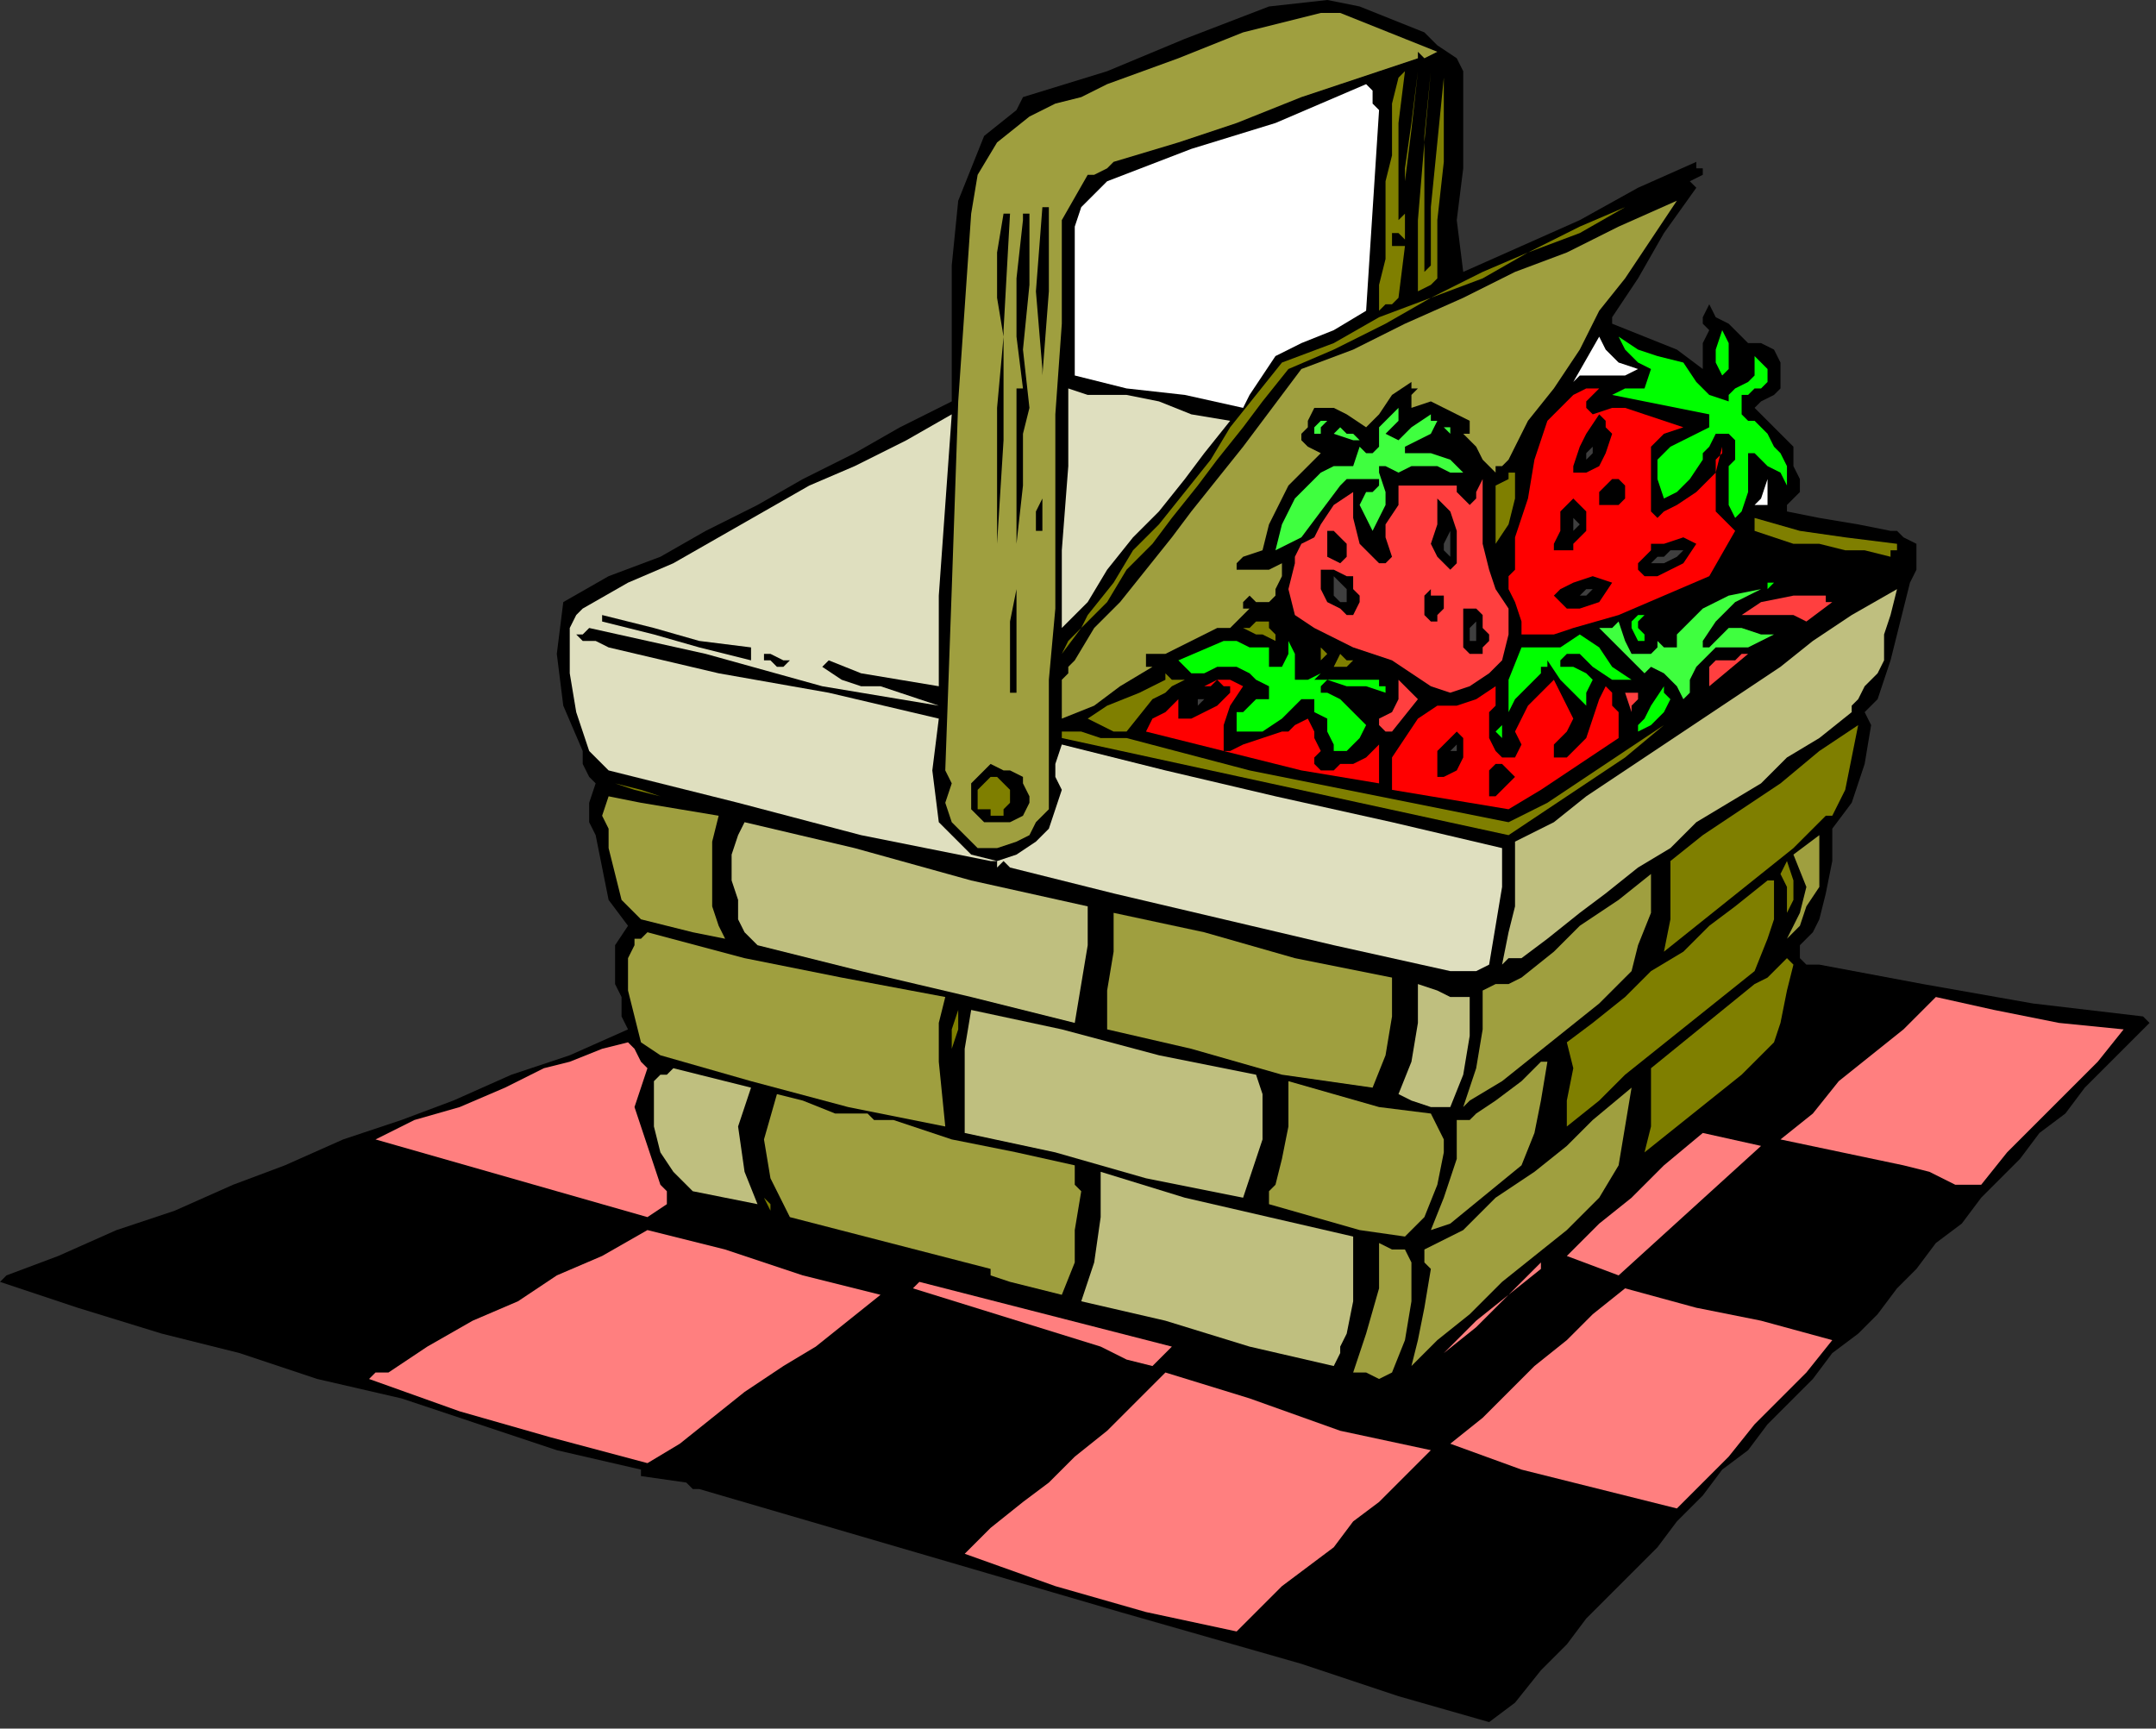 <?xml version="1.0" encoding="UTF-8" standalone="no"?>
<svg
   xmlns:dc="http://purl.org/dc/elements/1.1/"
   xmlns:cc="http://creativecommons.org/ns#"
   xmlns:rdf="http://www.w3.org/1999/02/22-rdf-syntax-ns#"
   xmlns:svg="http://www.w3.org/2000/svg"
   xmlns="http://www.w3.org/2000/svg"
   xmlns:sodipodi="http://sodipodi.sourceforge.net/DTD/sodipodi-0.dtd"
   xmlns:inkscape="http://www.inkscape.org/namespaces/inkscape"
   version="1.0"
   width="56.388mm"
   height="45.212mm"
   id="svg215"
   sodipodi:docname="OBSSG521.WMF">
  <rect width="100%" height="100%" fill="#333333" stroke="none"/>
  <sodipodi:namedview
     pagecolor="#ffffff"
     bordercolor="#666666"
     borderopacity="1"
     objecttolerance="10"
     gridtolerance="10"
     guidetolerance="10"
     inkscape:pageopacity="0"
     inkscape:pageshadow="2"
     inkscape:window-width="640"
     inkscape:window-height="480"
     id="namedview217" />
  <defs
     id="defs3">
    <pattern
       id="WMFhbasepattern"
       patternUnits="userSpaceOnUse"
       width="6"
       height="6"
       x="0"
       y="0" />
  </defs>
  <path
     style="fill:#000000;fill-rule:evenodd;fill-opacity:1;stroke:none;"
     d="  M 140.8,3.2   L 142.08,4.48   L 144,5.76   L 144.64,7.04   L 144.64,7.04   L 144.64,8.96   L 144.64,10.24   L 144.64,11.52   L 144.64,11.52   L 144.64,16.64   L 144,21.76   L 144.64,26.88   L 144.64,26.88   L 150.4,24.32   L 156.16,21.76   L 161.92,18.56   L 167.68,16   L 167.68,16   L 167.68,16.64   L 168.32,16.64   L 168.32,17.28   L 168.32,17.28   L 167.04,17.92   L 167.04,17.92   L 167.68,18.56   L 167.68,18.56   L 167.68,18.56   L 164.48,23.04   L 161.92,27.52   L 159.36,31.36   L 159.36,31.36   L 159.36,32   L 162.56,33.28   L 165.76,34.56   L 168.32,36.48   L 168.32,36.48   L 168.32,35.84   L 168.32,33.92   L 168.96,32.64   L 168.96,32.64   L 168.32,32   L 168.32,31.36   L 168.96,30.08   L 168.96,30.08   L 169.6,31.36   L 170.88,32   L 172.16,33.28   L 172.16,33.28   L 172.8,33.92   L 174.08,33.92   L 175.36,34.56   L 175.36,34.56   L 176,35.84   L 176,37.12   L 176,38.4   L 176,38.4   L 175.36,39.04   L 174.08,39.68   L 173.44,40.32   L 173.44,40.32   L 174.72,41.6   L 176,42.88   L 177.28,44.16   L 177.28,44.16   L 177.28,46.08   L 177.92,47.36   L 177.92,48.64   L 177.92,48.64   L 177.28,49.28   L 176.64,49.92   L 176.64,50.56   L 176.64,50.56   L 179.84,51.2   L 183.68,51.84   L 186.88,52.48   L 186.88,52.48   L 187.52,52.48   L 188.16,53.12   L 189.44,53.76   L 189.44,53.76   L 189.44,55.04   L 189.44,56.32   L 188.8,57.6   L 188.8,57.6   L 188.16,60.16   L 187.52,62.72   L 186.88,65.28   L 186.88,65.28   L 186.24,67.2   L 185.6,69.12   L 184.32,70.4   L 184.32,70.4   L 184.96,71.68   L 184.32,75.52   L 183.04,79.36   L 181.12,81.92   L 181.12,81.92   L 181.12,85.12   L 180.48,88.32   L 179.84,90.88   L 179.84,90.88   L 179.2,92.16   L 178.56,92.8   L 177.92,93.44   L 177.92,93.44   L 177.92,94.72   L 178.56,95.36   L 179.84,95.36   L 179.84,95.36   L 190.08,97.28   L 200.96,99.2   L 211.84,100.48   L 211.84,100.48   L 212.48,101.12   L 209.92,103.68   L 208,105.6   L 206.08,107.52   L 204.16,110.08   L 201.6,112   L 199.68,114.56   L 197.76,116.48   L 195.84,118.4   L 193.92,120.96   L 191.36,122.88   L 189.44,125.44   L 187.52,127.36   L 185.6,129.92   L 183.68,131.84   L 183.68,131.84   L 181.12,133.76   L 179.2,136.32   L 177.28,138.24   L 177.28,138.24   L 174.72,140.8   L 172.8,143.36   L 170.24,145.28   L 168.32,147.84   L 165.76,150.4   L 163.84,152.96   L 161.28,155.52   L 159.36,157.44   L 156.8,160   L 154.88,162.56   L 154.88,162.56   L 154.88,162.56   L 152.32,165.12   L 149.76,168.32   L 147.2,170.24   L 147.2,170.24   L 138.24,167.68   L 128.64,164.48   L 119.68,161.92   L 110.72,159.36   L 110.72,159.36   L 69.12,147.2   L 68.48,147.2   L 67.84,146.56   L 67.84,146.56   L 67.84,146.56   L 63.36,145.92   L 63.36,145.28   L 55.04,143.36   L 47.36,140.8   L 39.68,138.24   L 31.36,136.32   L 23.68,133.76   L 16,131.84   L 7.68,129.28   L 0,126.72   L 0,126.72   L 0.64,126.08   L 5.76,124.16   L 11.52,121.6   L 17.28,119.68   L 23.04,117.12   L 28.16,115.2   L 33.92,112.64   L 39.68,110.72   L 44.8,108.8   L 50.56,106.24   L 56.32,104.32   L 62.08,101.76   L 62.08,101.76   L 61.44,100.48   L 61.44,98.56   L 60.8,97.28   L 60.8,97.28   L 60.8,95.36   L 60.8,93.44   L 62.08,91.52   L 62.08,91.52   L 60.16,88.96   L 59.52,85.76   L 58.88,82.56   L 58.88,82.56   L 58.24,81.28   L 58.24,79.36   L 58.88,77.44   L 58.88,77.44   L 58.24,76.8   L 57.6,75.52   L 57.6,74.24   L 57.6,74.24   L 55.68,69.76   L 55.04,64.64   L 55.68,59.52   L 55.68,59.52   L 60.16,56.96   L 65.28,55.04   L 69.76,52.48   L 74.88,49.92   L 79.36,47.36   L 84.48,44.8   L 88.96,42.24   L 94.08,39.68   L 94.08,39.68   L 94.08,33.28   L 94.08,26.24   L 94.72,19.84   L 94.72,19.84   L 96,16.64   L 97.28,13.44   L 100.48,10.88   L 100.48,10.88   L 101.12,9.6   L 109.44,7.04   L 117.12,3.84   L 125.44,0.64   L 125.44,0.64   L 131.2,0   L 134.4,0.64   L 137.6,1.92   L 140.8,3.2  z "
     id="path5" />
  <path
     style="fill:#9f9f3f;fill-rule:evenodd;fill-opacity:1;stroke:none;"
     d="  M 142.08,5.12   L 140.8,5.76   L 140.16,5.12   L 140.16,5.76   L 140.16,5.76   L 136.32,7.04   L 132.48,8.32   L 128.64,9.6   L 128.64,9.6   L 122.24,12.16   L 116.48,14.08   L 110.08,16   L 110.08,16   L 109.44,16.64   L 108.16,17.28   L 107.52,17.28   L 107.52,17.28   L 104.96,21.76   L 104.96,26.88   L 104.96,32   L 104.96,32   L 104.32,40.96   L 104.32,50.56   L 104.32,60.16   L 104.32,60.16   L 103.68,67.2   L 103.68,73.6   L 103.68,80   L 103.68,80   L 102.4,81.28   L 101.76,82.56   L 100.48,83.2   L 100.48,83.2   L 98.56,83.84   L 96.64,83.84   L 95.36,82.56   L 95.36,82.56   L 94.08,81.28   L 93.44,79.36   L 94.08,77.44   L 94.08,77.44   L 93.44,76.16   L 94.08,58.24   L 94.72,39.68   L 96,21.12   L 96,21.12   L 96.64,17.28   L 98.56,14.08   L 101.76,11.52   L 101.76,11.52   L 104.32,10.24   L 106.88,9.6   L 109.44,8.32   L 109.44,8.32   L 116.48,5.76   L 122.88,3.2   L 130.56,1.28   L 130.56,1.28   L 131.2,1.28   L 131.84,1.28   L 132.48,1.28   L 132.48,1.28   L 135.68,2.56   L 138.88,3.84   L 142.08,5.12  z "
     id="path7" />
  <path
     style="fill:#7f7f00;fill-rule:evenodd;fill-opacity:1;stroke:none;"
     d="  M 140.8,26.88   L 140.8,26.88   L 141.44,26.24   L 141.44,20.48   L 142.08,14.08   L 142.72,7.68   L 142.72,7.68   L 142.72,9.6   L 142.72,16   L 142.08,21.76   L 142.08,27.52   L 142.08,27.52   L 141.44,28.16   L 140.16,28.8   L 140.16,28.8   L 140.16,28.8   L 140.16,21.76   L 140.8,14.08   L 141.44,7.04   L 141.44,7.04   L 140.8,13.44   L 140.8,20.48   L 140.8,26.88  z "
     id="path9" />
  <path
     style="fill:#7f7f00;fill-rule:evenodd;fill-opacity:1;stroke:none;"
     d="  M 138.88,23.68   L 138.88,23.68   L 138.24,23.04   L 138.24,23.04   L 138.24,23.04   L 137.6,23.04   L 137.6,23.68   L 137.6,23.68   L 137.6,23.68   L 137.6,24.32   L 137.6,24.32   L 138.24,24.32   L 138.24,24.32   L 138.88,24.32   L 138.24,29.44   L 137.6,30.08   L 136.96,30.08   L 136.32,30.72   L 136.32,30.72   L 136.32,28.16   L 136.96,25.6   L 136.96,22.4   L 136.96,22.4   L 136.96,20.48   L 136.96,17.92   L 137.6,15.36   L 137.6,15.36   L 137.6,12.8   L 137.6,10.24   L 138.24,7.68   L 138.24,7.68   L 138.24,7.68   L 138.24,7.68   L 138.88,7.04   L 138.88,7.04   L 138.24,12.16   L 138.24,16.64   L 138.24,21.12   L 138.24,21.12   L 138.24,21.76   L 138.24,21.76   L 138.88,21.12   L 138.88,21.12   L 138.88,16.64   L 139.52,12.16   L 140.16,7.04   L 140.16,7.04   L 139.52,12.8   L 138.88,17.92   L 138.88,23.68  z "
     id="path11" />
  <path
     style="fill:#ffffff;fill-rule:evenodd;fill-opacity:1;stroke:none;"
     d="  M 136.32,10.88   L 135.04,30.72   L 135.04,30.72   L 131.84,32.64   L 128.64,33.92   L 126.08,35.2   L 126.08,35.2   L 124.8,37.12   L 123.52,39.04   L 122.88,40.32   L 122.88,40.32   L 117.12,39.04   L 111.36,38.4   L 106.24,37.12   L 106.24,37.12   L 106.24,32   L 106.24,27.52   L 106.24,22.4   L 106.24,22.4   L 106.88,20.48   L 108.16,19.2   L 109.44,17.92   L 109.44,17.92   L 117.76,14.72   L 126.08,12.16   L 135.04,8.32   L 135.04,8.32   L 135.68,8.96   L 135.68,10.24   L 136.32,10.88  z "
     id="path13" />
  <path
     style="fill:#7f7f00;fill-rule:evenodd;fill-opacity:1;stroke:none;"
     d="  M 165.76,17.92   L 160.64,20.48   L 156.16,23.04   L 151.04,24.96   L 146.56,27.52   L 141.44,29.44   L 136.96,32   L 131.84,34.56   L 127.36,36.48   L 127.36,36.48   L 124.8,39.68   L 122.88,42.24   L 120.32,45.44   L 118.4,48   L 115.84,51.2   L 113.92,53.76   L 111.36,56.32   L 109.44,59.52   L 106.88,62.08   L 104.96,64.64   L 104.96,64.64   L 104.96,64.64   L 105.6,63.36   L 106.88,62.08   L 107.52,60.8   L 107.52,60.8   L 110.08,57.6   L 112,54.4   L 114.56,51.84   L 117.12,48.64   L 119.68,45.44   L 121.6,42.24   L 124.16,39.04   L 126.72,35.84   L 126.72,35.84   L 131.84,33.92   L 136.32,31.36   L 141.44,29.44   L 146.56,26.88   L 151.04,24.96   L 156.16,22.4   L 160.64,20.48   L 165.76,17.92  z "
     id="path15" />
  <path
     style="fill:#9f9f3f;fill-rule:evenodd;fill-opacity:1;stroke:none;"
     d="  M 149.12,45.44   L 148.48,46.08   L 147.84,46.08   L 147.84,46.72   L 147.84,46.72   L 146.56,45.44   L 145.92,44.16   L 144.64,42.88   L 144.64,42.88   L 145.28,42.88   L 145.28,42.24   L 145.28,41.6   L 145.28,41.6   L 144,40.96   L 142.72,40.32   L 141.44,39.68   L 141.44,39.68   L 139.52,40.32   L 139.52,39.68   L 139.52,39.04   L 140.16,38.4   L 140.16,38.4   L 139.52,38.4   L 139.52,37.76   L 139.52,37.76   L 139.52,37.76   L 137.6,39.04   L 136.32,40.96   L 135.04,42.24   L 135.04,42.24   L 133.12,40.96   L 131.84,40.32   L 129.92,40.32   L 129.92,40.32   L 129.28,41.6   L 129.28,42.24   L 128.64,42.88   L 128.64,42.88   L 128.64,43.52   L 129.28,44.16   L 130.56,44.8   L 130.56,44.8   L 130.56,44.8   L 129.28,46.08   L 127.36,48   L 126.72,49.28   L 126.72,49.28   L 125.44,51.84   L 124.8,54.4   L 122.88,55.04   L 122.88,55.04   L 122.24,55.68   L 122.24,56.32   L 122.88,56.32   L 122.88,56.32   L 124.16,56.32   L 125.44,56.32   L 126.72,55.68   L 126.72,55.68   L 126.72,56.96   L 126.08,58.24   L 126.08,58.88   L 126.08,58.88   L 125.44,59.52   L 124.8,59.52   L 124.8,59.52   L 124.8,59.52   L 124.16,59.52   L 123.52,58.88   L 123.52,58.88   L 123.52,58.88   L 122.88,59.52   L 122.88,60.16   L 123.52,60.16   L 123.52,60.16   L 122.24,61.44   L 121.6,62.08   L 120.32,62.08   L 120.32,62.08   L 115.2,64.64   L 113.92,64.64   L 113.92,64.64   L 113.28,64.64   L 113.28,64.64   L 113.28,65.28   L 113.28,65.92   L 113.92,65.92   L 113.92,65.92   L 110.72,67.84   L 108.16,69.76   L 104.96,71.04   L 104.96,71.04   L 104.96,67.2   L 105.6,66.56   L 105.6,65.92   L 106.24,65.28   L 106.24,65.28   L 108.16,62.08   L 110.72,59.52   L 113.28,56.32   L 115.84,53.12   L 117.76,50.56   L 120.32,47.36   L 122.88,44.16   L 122.88,44.16   L 124.8,41.6   L 126.72,39.04   L 128.64,36.48   L 128.64,36.48   L 133.76,34.56   L 138.88,32   L 144.64,29.44   L 149.76,26.88   L 154.88,24.96   L 160,22.4   L 165.76,19.84   L 165.76,19.84   L 163.2,23.68   L 160.64,27.52   L 158.08,30.72   L 156.16,34.56   L 153.6,38.4   L 151.04,41.6   L 149.12,45.44  z "
     id="path17" />
  <path
     style="fill:#000000;fill-rule:evenodd;fill-opacity:1;stroke:none;"
     d="  M 103.68,20.48   L 103.68,28.8   L 103.04,37.12   L 103.04,45.44   L 103.04,45.44   L 103.04,44.16   L 103.04,36.48   L 102.4,28.8   L 103.04,20.48   L 103.04,20.48   L 103.68,20.48  z "
     id="path19" />
  <path
     style="fill:#000000;fill-rule:evenodd;fill-opacity:1;stroke:none;"
     d="  M 99.84,21.12   L 99.2,32.64   L 99.2,43.52   L 98.56,53.76   L 98.56,53.76   L 98.56,47.36   L 98.56,40.32   L 99.2,33.28   L 99.2,33.28   L 98.56,29.44   L 98.56,24.96   L 99.2,21.12   L 99.2,21.12   L 99.2,21.12   L 99.2,21.12   L 99.84,21.12  z "
     id="path21" />
  <path
     style="fill:#000000;fill-rule:evenodd;fill-opacity:1;stroke:none;"
     d="  M 101.76,21.12   L 101.76,28.16   L 101.12,34.56   L 101.76,40.32   L 101.76,40.32   L 101.12,42.88   L 101.12,46.08   L 101.12,48   L 101.12,48   L 100.48,53.76   L 100.48,53.76   L 100.48,38.4   L 101.12,38.4   L 100.48,33.28   L 100.48,27.52   L 101.12,21.76   L 101.12,21.76   L 101.12,21.76   L 101.12,21.12   L 101.76,21.12  z "
     id="path23" />
  <path
     style="fill:#00ff00;fill-rule:evenodd;fill-opacity:1;stroke:none;"
     d="  M 170.88,36.48   L 170.24,37.12   L 170.24,37.12   L 170.24,37.12   L 170.24,37.12   L 169.6,35.84   L 169.6,34.56   L 170.24,32.64   L 170.24,32.64   L 170.88,33.92   L 170.88,35.2   L 170.88,36.48  z "
     id="path25" />
  <path
     style="fill:#ffffff;fill-rule:evenodd;fill-opacity:1;stroke:none;"
     d="  M 161.92,36.48   L 160.64,37.12   L 159.36,37.12   L 158.72,37.12   L 158.72,37.12   L 157.44,37.12   L 156.16,37.12   L 155.52,37.76   L 155.52,37.76   L 158.08,33.28   L 158.72,34.56   L 160,35.84   L 161.92,36.48  z "
     id="path27" />
  <path
     style="fill:#00ff00;fill-rule:evenodd;fill-opacity:1;stroke:none;"
     d="  M 166.4,35.84   L 167.68,37.76   L 168.96,39.04   L 170.88,39.68   L 170.88,39.68   L 170.88,39.04   L 171.52,38.4   L 172.8,37.76   L 172.8,37.76   L 173.44,37.12   L 173.44,36.48   L 173.44,35.2   L 173.44,35.2   L 174.08,35.84   L 174.72,36.48   L 174.72,37.12   L 174.72,37.12   L 174.72,37.76   L 174.08,38.4   L 173.44,38.4   L 173.44,38.4   L 172.8,39.04   L 172.16,39.04   L 172.16,39.68   L 172.16,39.68   L 172.16,40.96   L 172.8,41.6   L 173.44,41.6   L 173.44,41.6   L 174.72,42.88   L 175.36,44.16   L 176,44.8   L 176,44.8   L 176.64,46.08   L 176.64,47.36   L 176.64,48   L 176.64,48   L 176,46.72   L 174.72,46.08   L 173.44,44.8   L 173.44,44.8   L 172.8,44.8   L 172.8,45.44   L 172.8,45.44   L 172.8,45.44   L 172.8,47.36   L 172.8,48.64   L 172.16,50.56   L 172.16,50.56   L 171.52,51.2   L 170.88,49.92   L 170.88,48   L 170.88,46.08   L 170.88,46.08   L 171.52,45.44   L 171.52,44.8   L 171.52,43.52   L 171.52,43.52   L 170.88,42.88   L 170.24,42.88   L 169.6,42.88   L 169.6,42.88   L 168.96,44.16   L 168.32,44.8   L 168.32,45.44   L 168.32,45.44   L 167.04,47.36   L 165.76,48.64   L 164.48,49.28   L 164.48,49.28   L 163.84,47.36   L 163.84,45.44   L 165.12,44.16   L 165.12,44.16   L 168.96,42.24   L 168.96,41.6   L 168.96,41.6   L 168.96,40.96   L 168.96,40.96   L 165.76,40.32   L 162.56,39.68   L 159.36,39.04   L 159.36,39.04   L 159.36,39.04   L 160.64,38.4   L 162.56,38.4   L 163.2,36.48   L 163.2,36.48   L 161.92,35.84   L 160.64,34.56   L 160,33.28   L 160,33.28   L 161.92,34.56   L 163.84,35.2   L 166.4,35.84  z "
     id="path29" />
  <path
     style="fill:#ff0000;fill-rule:evenodd;fill-opacity:1;stroke:none;"
     d="  M 158.08,38.4   L 157.44,39.04   L 156.8,39.68   L 156.8,40.32   L 156.8,40.32   L 157.44,40.96   L 159.36,40.32   L 160.64,40.32   L 160.64,40.32   L 162.56,40.96   L 164.48,41.6   L 166.4,42.24   L 166.4,42.24   L 164.48,42.88   L 163.2,44.16   L 163.2,45.44   L 163.2,45.44   L 163.2,47.36   L 163.2,49.28   L 163.2,50.56   L 163.2,50.56   L 163.84,51.2   L 164.48,50.56   L 165.76,49.92   L 165.76,49.92   L 167.68,48.64   L 169.6,46.72   L 170.24,44.16   L 170.24,44.16   L 170.24,44.16   L 170.24,44.16   L 170.24,44.16   L 170.24,44.16   L 170.24,44.8   L 169.6,45.44   L 169.6,46.08   L 169.6,46.08   L 169.6,48.64   L 169.6,50.56   L 171.52,52.48   L 171.52,52.48   L 168.96,56.96   L 164.48,58.88   L 160,60.8   L 155.52,62.08   L 155.52,62.08   L 153.6,62.72   L 152.32,62.72   L 150.4,62.72   L 150.4,62.72   L 150.4,61.44   L 149.76,59.52   L 149.12,58.24   L 149.12,58.24   L 149.12,58.24   L 149.12,57.6   L 149.12,56.96   L 149.12,56.96   L 149.76,56.32   L 149.76,54.4   L 149.76,53.12   L 149.76,53.12   L 151.04,49.28   L 151.68,45.44   L 152.96,41.6   L 152.96,41.6   L 152.96,41.6   L 152.96,41.6   L 153.6,40.96   L 153.6,40.96   L 154.24,40.32   L 155.52,39.04   L 156.8,38.4   L 156.8,38.4   L 158.08,38.4  z "
     id="path31" />
  <path
     style="fill:#dfdfbf;fill-rule:evenodd;fill-opacity:1;stroke:none;"
     d="  M 111.36,39.04   L 114.56,39.68   L 117.76,40.96   L 121.6,41.6   L 121.6,41.6   L 119.04,44.8   L 117.12,47.36   L 114.56,50.56   L 112,53.12   L 109.44,56.32   L 107.52,59.52   L 104.96,62.08   L 104.96,62.08   L 104.96,54.4   L 105.6,46.08   L 105.6,38.4   L 105.6,38.4   L 107.52,39.04   L 109.44,39.04   L 111.36,39.04  z "
     id="path33" />
  <path
     style="fill:#3fff3f;fill-rule:evenodd;fill-opacity:1;stroke:none;"
     d="  M 136.96,42.88   L 138.24,43.52   L 139.52,42.24   L 141.44,40.96   L 141.44,40.96   L 141.44,41.6   L 142.08,41.6   L 142.08,41.6   L 142.08,41.6   L 141.44,42.88   L 140.16,43.52   L 138.88,44.16   L 138.88,44.16   L 138.88,44.16   L 138.88,44.8   L 138.88,44.8   L 138.88,44.8   L 139.52,44.8   L 141.44,44.8   L 143.36,45.44   L 144.64,46.72   L 144.64,46.72   L 144.64,46.72   L 143.36,46.72   L 142.08,46.08   L 140.8,46.08   L 140.8,46.08   L 139.52,46.08   L 138.24,46.72   L 136.96,46.08   L 136.96,46.08   L 136.32,46.08   L 136.32,46.72   L 136.32,46.72   L 136.32,46.72   L 136.96,48.64   L 136.96,49.92   L 136.32,51.2   L 136.32,51.2   L 135.68,52.48   L 135.04,51.2   L 134.4,49.92   L 135.04,48.64   L 135.04,48.64   L 135.68,48.64   L 136.32,48   L 136.32,47.36   L 136.32,47.36   L 135.04,47.36   L 133.12,47.36   L 132.48,48   L 132.48,48   L 130.56,50.56   L 128.64,53.12   L 126.08,54.4   L 126.08,54.4   L 126.72,51.84   L 128,49.28   L 130.56,46.72   L 130.56,46.72   L 131.84,46.08   L 133.76,46.08   L 134.4,44.16   L 134.4,44.16   L 135.04,44.8   L 135.68,44.8   L 136.32,44.16   L 136.32,44.16   L 136.32,43.52   L 136.32,42.24   L 136.96,41.6   L 136.96,41.6   L 138.24,40.32   L 138.24,41.6   L 137.6,42.24   L 136.96,42.88  z "
     id="path35" />
  <path
     style="fill:#dfdfbf;fill-rule:evenodd;fill-opacity:1;stroke:none;"
     d="  M 92.8,67.84   L 88.96,67.2   L 85.12,66.56   L 81.92,65.28   L 81.92,65.28   L 81.28,65.92   L 81.28,65.92   L 81.28,65.92   L 81.28,65.92   L 83.2,67.2   L 85.12,67.84   L 87.04,67.84   L 87.04,67.84   L 88.96,68.48   L 90.88,69.12   L 92.8,69.76   L 92.8,69.76   L 92.8,69.76   L 81.28,67.84   L 69.76,64.64   L 58.24,62.08   L 58.24,62.08   L 57.6,62.72   L 56.96,62.72   L 56.96,62.72   L 56.96,62.72   L 57.6,63.36   L 58.88,63.36   L 60.16,64   L 60.16,64   L 71.04,66.56   L 81.92,68.48   L 92.8,71.04   L 92.8,71.04   L 92.16,76.16   L 92.8,81.28   L 96,84.48   L 96,84.48   L 98.56,85.12   L 100.48,84.48   L 102.4,83.2   L 102.4,83.2   L 103.68,81.92   L 104.32,80   L 104.96,78.08   L 104.96,78.08   L 104.32,76.8   L 104.32,75.52   L 104.96,73.6   L 104.96,73.6   L 115.2,76.16   L 126.08,78.72   L 137.6,81.28   L 148.48,83.84   L 148.48,83.84   L 148.48,87.68   L 147.84,91.52   L 147.2,95.36   L 147.2,95.36   L 145.92,96   L 144.64,96   L 143.36,96   L 143.36,96   L 131.84,93.44   L 120.96,90.88   L 110.08,88.32   L 99.84,85.76   L 99.84,85.76   L 99.2,85.12   L 98.56,85.76   L 98.56,85.12   L 97.92,85.12   L 97.92,85.12   L 85.12,82.56   L 72.96,79.36   L 60.16,76.16   L 60.16,76.16   L 59.52,75.52   L 58.88,74.88   L 58.24,74.24   L 58.24,74.24   L 56.96,70.4   L 56.32,66.56   L 56.32,62.72   L 56.32,62.72   L 56.32,62.08   L 56.96,60.8   L 57.6,60.16   L 57.6,60.16   L 62.08,57.6   L 66.56,55.68   L 71.04,53.12   L 75.52,50.56   L 80,48   L 84.48,46.08   L 89.6,43.52   L 94.08,40.96   L 94.08,40.96   L 93.44,49.92   L 92.8,58.88   L 92.8,67.84  z "
     id="path37" />
  <path
     style="fill:#000000;fill-rule:evenodd;fill-opacity:1;stroke:none;"
     d="  M 159.36,42.88   L 158.72,44.8   L 158.08,46.08   L 156.8,46.72   L 156.8,46.72   L 156.16,46.72   L 155.52,46.72   L 155.52,46.08   L 155.52,46.08   L 156.16,44.16   L 156.8,42.88   L 158.08,40.96   L 158.08,40.96   L 158.72,41.6   L 158.72,42.24   L 159.36,42.88  z "
     id="path39" />
  <path
     style="fill:#3fff3f;fill-rule:evenodd;fill-opacity:1;stroke:none;"
     d="  M 131.2,41.6   L 130.56,42.24   L 130.56,42.88   L 129.92,42.88   L 129.92,42.88   L 129.92,42.24   L 130.56,41.6   L 131.2,41.6  z "
     id="path41" />
  <path
     style="fill:#3fff3f;fill-rule:evenodd;fill-opacity:1;stroke:none;"
     d="  M 134.4,43.52   L 133.76,43.52   L 133.76,43.52   L 133.76,43.52   L 133.76,43.52   L 131.84,42.88   L 132.48,42.24   L 133.12,42.88   L 133.76,42.88   L 134.4,43.52  z "
     id="path43" />
  <path
     style="fill:#3fff3f;fill-rule:evenodd;fill-opacity:1;stroke:none;"
     d="  M 144,42.88   L 143.36,42.88   L 143.36,42.88   L 142.72,42.24   L 142.72,42.24   L 142.72,42.24   L 142.72,42.24   L 143.36,42.24   L 143.36,42.24   L 143.36,42.24   L 143.36,42.88   L 144,42.88  z "
     id="path45" />
  <path
     style="fill:#3f3f3f;fill-rule:evenodd;fill-opacity:1;stroke:none;"
     d="  M 156.8,45.44   L 156.8,44.8   L 157.44,44.16   L 158.08,42.88   L 158.08,42.88   L 157.44,44.16   L 157.44,44.8   L 156.8,45.44  z "
     id="path47" />
  <path
     style="fill:#7f7f00;fill-rule:evenodd;fill-opacity:1;stroke:none;"
     d="  M 149.76,46.72   L 149.76,49.28   L 149.12,51.84   L 147.84,53.76   L 147.84,53.76   L 147.84,53.12   L 147.84,52.48   L 147.84,51.2   L 147.84,51.2   L 147.84,49.92   L 147.84,48   L 149.12,47.36   L 149.12,47.36   L 149.12,47.36   L 149.12,46.72   L 149.76,46.72  z "
     id="path49" />
  <path
     style="fill:#000000;fill-rule:evenodd;fill-opacity:1;stroke:none;"
     d="  M 160.64,48   L 160.64,49.28   L 160,49.92   L 159.36,49.92   L 159.36,49.92   L 158.72,49.92   L 158.08,49.92   L 158.08,49.28   L 158.08,49.28   L 158.08,48.64   L 158.72,48   L 159.36,47.36   L 159.36,47.36   L 160,47.36   L 160,47.36   L 160.64,48  z "
     id="path51" />
  <path
     style="fill:#ffffff;fill-rule:evenodd;fill-opacity:1;stroke:none;"
     d="  M 174.72,49.92   L 174.08,49.92   L 173.44,49.92   L 174.08,49.28   L 174.08,49.28   L 174.72,47.36   L 174.72,48   L 174.72,49.28   L 174.72,49.92  z "
     id="path53" />
  <path
     style="fill:#ff3f3f;fill-rule:evenodd;fill-opacity:1;stroke:none;"
     d="  M 144,48   L 144,48.64   L 144.64,49.28   L 145.28,49.92   L 145.28,49.92   L 145.92,49.28   L 145.92,48.64   L 146.56,47.36   L 146.56,47.36   L 146.56,49.92   L 146.56,51.84   L 146.56,53.76   L 146.56,53.76   L 147.2,56.32   L 147.84,58.24   L 149.12,60.16   L 149.12,60.16   L 149.12,62.72   L 148.48,65.28   L 147.2,66.56   L 147.2,66.56   L 145.28,67.84   L 143.36,68.48   L 141.44,67.84   L 141.44,67.84   L 137.6,65.28   L 133.76,64   L 129.92,62.08   L 129.92,62.08   L 128,60.8   L 127.36,58.24   L 128,55.68   L 128,55.68   L 128,55.04   L 128.64,53.76   L 129.92,53.12   L 129.92,53.12   L 130.56,51.84   L 131.84,49.92   L 133.76,48.64   L 133.76,48.64   L 133.76,51.2   L 134.4,53.76   L 136.32,55.68   L 136.32,55.68   L 136.96,55.68   L 136.96,55.68   L 137.6,55.04   L 137.6,55.04   L 136.96,53.12   L 136.96,51.84   L 138.24,49.92   L 138.24,49.92   L 138.24,49.28   L 138.24,48.64   L 138.24,48   L 138.24,48   L 140.16,48   L 142.08,48   L 144,48  z "
     id="path55" />
  <path
     style="fill:#000000;fill-rule:evenodd;fill-opacity:1;stroke:none;"
     d="  M 103.04,51.84   L 103.04,52.48   L 103.04,52.48   L 102.4,52.48   L 102.4,52.48   L 102.4,51.84   L 102.4,50.56   L 103.04,49.28   L 103.04,49.28   L 103.04,49.92   L 103.04,51.2   L 103.04,51.84  z "
     id="path57" />
  <path
     style="fill:#000000;fill-rule:evenodd;fill-opacity:1;stroke:none;"
     d="  M 156.8,50.56   L 156.8,51.84   L 156.8,52.48   L 156.16,53.12   L 156.16,53.12   L 155.52,53.76   L 155.52,54.4   L 154.88,54.4   L 154.88,54.4   L 154.24,54.4   L 153.6,54.4   L 153.6,53.76   L 153.6,53.76   L 154.24,52.48   L 154.24,50.56   L 155.52,49.28   L 155.52,49.28   L 156.16,49.92   L 156.16,49.92   L 156.8,50.56  z "
     id="path59" />
  <path
     style="fill:#000000;fill-rule:evenodd;fill-opacity:1;stroke:none;"
     d="  M 143.36,50.56   L 144,52.48   L 144,54.4   L 144,55.68   L 144,55.68   L 143.36,56.32   L 142.72,55.68   L 142.08,55.04   L 142.08,55.04   L 141.44,53.76   L 142.08,51.84   L 142.08,49.92   L 142.08,49.92   L 142.08,49.28   L 142.72,49.92   L 142.72,49.92   L 143.36,50.56  z "
     id="path61" />
  <path
     style="fill:#3f3f3f;fill-rule:evenodd;fill-opacity:1;stroke:none;"
     d="  M 156.16,51.84   L 155.52,52.48   L 155.52,53.12   L 155.52,53.12   L 155.52,53.12   L 155.52,51.84   L 155.52,51.2   L 156.16,51.84  z "
     id="path63" />
  <path
     style="fill:#7f7f00;fill-rule:evenodd;fill-opacity:1;stroke:none;"
     d="  M 187.52,53.76   L 187.52,54.4   L 186.88,54.4   L 186.88,55.04   L 186.88,55.04   L 184.32,54.4   L 182.4,54.4   L 179.84,53.76   L 179.84,53.76   L 177.28,53.76   L 175.36,53.12   L 173.44,52.48   L 173.44,52.48   L 173.44,51.2   L 177.92,52.48   L 182.4,53.12   L 187.52,53.76  z "
     id="path65" />
  <path
     style="fill:#000000;fill-rule:evenodd;fill-opacity:1;stroke:none;"
     d="  M 133.12,53.76   L 133.12,55.04   L 132.48,55.68   L 132.48,55.68   L 132.48,55.68   L 131.2,55.04   L 131.2,53.76   L 131.2,52.48   L 131.2,52.48   L 131.84,52.48   L 132.48,53.12   L 133.12,53.76  z "
     id="path67" />
  <path
     style="fill:#3f3f3f;fill-rule:evenodd;fill-opacity:1;stroke:none;"
     d="  M 143.36,55.04   L 142.72,54.4   L 142.72,53.76   L 143.36,52.48   L 143.36,52.48   L 143.36,53.76   L 143.36,54.4   L 143.36,55.04  z "
     id="path69" />
  <path
     style="fill:#000000;fill-rule:evenodd;fill-opacity:1;stroke:none;"
     d="  M 167.68,53.76   L 166.4,55.68   L 165.12,56.32   L 163.84,56.96   L 163.84,56.96   L 162.56,56.96   L 161.92,56.32   L 161.92,55.68   L 161.92,55.68   L 161.92,55.68   L 162.56,55.04   L 163.2,54.4   L 163.2,54.4   L 163.2,53.76   L 164.48,53.76   L 166.4,53.12   L 167.68,53.76  z "
     id="path71" />
  <path
     style="fill:#3f3f3f;fill-rule:evenodd;fill-opacity:1;stroke:none;"
     d="  M 166.4,54.4   L 165.76,55.04   L 164.48,55.68   L 163.2,55.68   L 163.2,55.68   L 163.84,55.04   L 164.48,55.04   L 165.12,54.4   L 165.12,54.4   L 165.76,54.4   L 165.76,54.4   L 166.4,54.4  z "
     id="path73" />
  <path
     style="fill:#000000;fill-rule:evenodd;fill-opacity:1;stroke:none;"
     d="  M 133.76,56.96   L 133.76,58.24   L 134.4,58.88   L 134.4,59.52   L 134.4,59.52   L 133.76,60.8   L 133.12,60.8   L 132.48,60.16   L 132.48,60.16   L 131.2,59.52   L 130.56,58.24   L 130.56,56.96   L 130.56,56.96   L 130.56,56.96   L 130.56,56.32   L 131.2,56.32   L 131.2,56.32   L 131.84,56.32   L 133.12,56.96   L 133.76,56.96  z "
     id="path75" />
  <path
     style="fill:#000000;fill-rule:evenodd;fill-opacity:1;stroke:none;"
     d="  M 159.36,57.6   L 158.08,59.52   L 156.16,60.16   L 154.88,60.16   L 154.88,60.16   L 154.24,59.52   L 153.6,58.88   L 154.24,58.24   L 154.24,58.24   L 155.52,57.6   L 157.44,56.96   L 159.36,57.6  z "
     id="path77" />
  <path
     style="fill:#3f3f3f;fill-rule:evenodd;fill-opacity:1;stroke:none;"
     d="  M 133.12,58.24   L 133.12,58.88   L 133.12,59.52   L 133.12,59.52   L 133.12,59.52   L 132.48,59.52   L 131.84,58.88   L 131.84,58.24   L 131.84,58.24   L 131.84,56.96   L 132.48,57.6   L 132.48,57.6   L 133.12,58.24  z "
     id="path79" />
  <path
     style="fill:#00ff00;fill-rule:evenodd;fill-opacity:1;stroke:none;"
     d="  M 175.36,57.6   L 174.72,58.24   L 174.72,58.24   L 174.08,58.24   L 174.08,58.24   L 174.72,58.24   L 174.72,57.6   L 175.36,57.6  z "
     id="path81" />
  <path
     style="fill:#3f3f3f;fill-rule:evenodd;fill-opacity:1;stroke:none;"
     d="  M 157.44,58.24   L 156.8,58.88   L 156.16,58.88   L 155.52,58.88   L 155.52,58.88   L 156.16,58.88   L 156.8,58.24   L 157.44,58.24  z "
     id="path83" />
  <path
     style="fill:#bfbf7f;fill-rule:evenodd;fill-opacity:1;stroke:none;"
     d="  M 187.52,58.24   L 186.88,60.8   L 186.24,62.72   L 186.24,65.28   L 186.24,65.28   L 185.6,66.56   L 184.32,67.84   L 183.68,69.12   L 183.68,69.12   L 183.04,69.76   L 183.04,69.76   L 183.04,70.4   L 183.04,70.4   L 179.84,72.96   L 176.64,74.88   L 174.08,77.44   L 170.88,79.36   L 167.68,81.28   L 165.12,83.84   L 161.92,85.76   L 158.72,88.32   L 156.16,90.24   L 152.96,92.8   L 150.4,94.72   L 150.4,94.72   L 149.76,94.72   L 149.12,94.72   L 148.48,95.36   L 148.48,95.36   L 149.12,92.16   L 149.76,89.6   L 149.76,85.76   L 149.76,85.76   L 149.76,83.2   L 153.6,81.28   L 156.8,78.72   L 160.64,76.16   L 164.48,73.6   L 168.32,71.04   L 172.16,68.48   L 172.16,68.48   L 176,65.92   L 179.2,63.36   L 183.04,60.8   L 187.52,58.24  z "
     id="path85" />
  <path
     style="fill:#000000;fill-rule:evenodd;fill-opacity:1;stroke:none;"
     d="  M 100.48,68.48   L 99.84,68.48   L 99.84,65.28   L 99.84,61.44   L 100.48,58.24   L 100.48,58.24   L 100.48,62.08   L 100.48,65.28   L 100.48,68.48  z "
     id="path87" />
  <path
     style="fill:#000000;fill-rule:evenodd;fill-opacity:1;stroke:none;"
     d="  M 142.72,58.88   L 142.72,60.16   L 142.08,60.8   L 142.08,61.44   L 142.08,61.44   L 141.44,61.44   L 140.8,60.8   L 140.8,60.16   L 140.8,60.16   L 140.8,59.52   L 140.8,58.88   L 141.44,58.24   L 141.44,58.24   L 141.44,58.88   L 142.08,58.88   L 142.72,58.88  z "
     id="path89" />
  <path
     style="fill:#3fff3f;fill-rule:evenodd;fill-opacity:1;stroke:none;"
     d="  M 168.32,63.36   L 168.32,64   L 168.32,64   L 168.96,64   L 168.96,64   L 169.6,63.36   L 170.24,62.72   L 170.88,62.08   L 170.88,62.08   L 172.16,62.08   L 174.08,62.72   L 175.36,62.72   L 175.36,62.72   L 172.8,64   L 169.6,64   L 167.68,65.92   L 167.68,65.92   L 167.04,67.2   L 167.04,68.48   L 166.4,69.12   L 166.4,69.12   L 165.76,67.84   L 164.48,66.56   L 163.2,65.92   L 163.2,65.92   L 162.56,66.56   L 162.56,66.56   L 161.92,65.92   L 161.92,65.92   L 160.64,64.64   L 159.36,63.36   L 158.08,62.08   L 158.08,62.08   L 158.72,62.08   L 159.36,62.08   L 160,61.44   L 160,61.44   L 160.64,63.36   L 161.28,64.64   L 163.2,64.64   L 163.2,64.64   L 163.84,64   L 163.84,62.72   L 163.84,62.08   L 163.84,62.08   L 163.84,63.36   L 164.48,64   L 165.76,64   L 165.76,64   L 165.76,63.36   L 165.76,62.72   L 166.4,62.08   L 166.4,62.08   L 168.32,60.16   L 170.88,58.88   L 174.08,58.24   L 174.08,58.24   L 171.52,59.52   L 169.6,61.44   L 168.32,63.36  z "
     id="path91" />
  <path
     style="fill:#ff3f3f;fill-rule:evenodd;fill-opacity:1;stroke:none;"
     d="  M 181.12,59.52   L 181.12,59.52   L 178.56,61.44   L 177.28,60.8   L 176,60.8   L 175.36,60.8   L 175.36,60.8   L 172.16,60.8   L 174.08,59.52   L 177.28,58.88   L 179.84,58.88   L 179.84,58.88   L 180.48,58.88   L 180.48,59.52   L 181.12,59.52  z "
     id="path93" />
  <path
     style="fill:#000000;fill-rule:evenodd;fill-opacity:1;stroke:none;"
     d="  M 147.2,62.72   L 147.2,63.36   L 146.56,64   L 146.56,64.64   L 146.56,64.64   L 145.28,64.64   L 144.64,64   L 144.64,63.36   L 144.64,63.36   L 144.64,62.08   L 144.64,61.44   L 144.64,60.16   L 144.64,60.16   L 145.28,60.16   L 145.28,60.16   L 145.92,60.16   L 145.92,60.16   L 146.56,60.8   L 146.56,62.08   L 147.2,62.72  z "
     id="path95" />
  <path
     style="fill:#00ff00;fill-rule:evenodd;fill-opacity:1;stroke:none;"
     d="  M 162.56,62.72   L 162.56,63.36   L 161.92,63.36   L 161.28,62.08   L 161.28,61.44   L 161.28,61.44   L 161.28,61.44   L 161.92,60.8   L 162.56,60.8   L 162.56,60.8   L 161.92,61.44   L 161.92,62.08   L 162.56,62.72  z "
     id="path97" />
  <path
     style="fill:#000000;fill-rule:evenodd;fill-opacity:1;stroke:none;"
     d="  M 74.24,64   L 74.24,64.64   L 74.24,65.28   L 74.24,65.28   L 74.24,65.28   L 69.12,64   L 64.64,62.72   L 59.52,61.44   L 59.52,61.44   L 59.52,61.44   L 59.52,61.44   L 59.52,60.8   L 59.52,60.8   L 64.64,62.08   L 69.12,63.36   L 74.24,64  z "
     id="path99" />
  <path
     style="fill:#7f7f00;fill-rule:evenodd;fill-opacity:1;stroke:none;"
     d="  M 125.44,61.44   L 125.44,62.08   L 126.08,62.72   L 126.08,63.36   L 126.08,63.36   L 124.8,62.72   L 124.16,62.72   L 122.88,62.08   L 122.88,62.08   L 123.52,62.08   L 124.16,61.44   L 125.44,61.44  z "
     id="path101" />
  <path
     style="fill:#3f3f3f;fill-rule:evenodd;fill-opacity:1;stroke:none;"
     d="  M 145.92,63.36   L 145.28,63.36   L 145.28,62.72   L 145.28,62.08   L 145.28,62.08   L 145.92,61.44   L 145.92,62.08   L 145.92,62.72   L 145.92,63.36  z "
     id="path103" />
  <path
     style="fill:#00ff00;fill-rule:evenodd;fill-opacity:1;stroke:none;"
     d="  M 128,65.28   L 128,65.92   L 128,67.2   L 129.28,67.2   L 129.28,67.2   L 130.56,66.56   L 129.92,67.2   L 130.56,67.2   L 131.2,67.2   L 131.2,67.2   L 132.48,67.2   L 134.4,67.2   L 136.32,67.2   L 136.32,67.2   L 136.32,67.84   L 136.96,67.84   L 136.96,68.48   L 136.96,68.48   L 135.04,67.84   L 133.12,67.84   L 131.2,67.2   L 131.2,67.2   L 130.56,67.84   L 130.56,68.48   L 131.2,68.48   L 131.2,68.48   L 132.48,69.12   L 133.76,70.4   L 135.04,71.68   L 135.04,71.68   L 134.4,72.96   L 133.76,73.6   L 133.12,74.24   L 133.12,74.24   L 131.84,74.24   L 131.84,73.6   L 131.2,72.32   L 131.2,71.04   L 131.2,71.04   L 129.92,70.4   L 129.92,70.4   L 129.92,69.12   L 129.92,69.12   L 129.28,69.12   L 128.64,69.12   L 128.64,69.12   L 128.64,69.12   L 126.72,71.04   L 124.8,72.32   L 122.24,72.32   L 122.24,72.32   L 122.24,71.68   L 122.24,71.04   L 122.24,70.4   L 122.24,70.4   L 122.88,70.4   L 123.52,69.76   L 124.16,69.12   L 124.16,69.12   L 124.8,69.12   L 124.8,69.12   L 125.44,69.12   L 125.44,69.12   L 125.44,67.84   L 124.16,67.2   L 123.52,66.56   L 123.52,66.56   L 122.24,65.92   L 120.32,65.92   L 119.04,66.56   L 119.04,66.56   L 117.76,66.56   L 117.12,65.92   L 116.48,65.28   L 116.48,65.28   L 120.96,63.36   L 122.24,63.36   L 123.52,64   L 125.44,64   L 125.44,64   L 125.44,65.28   L 125.44,65.92   L 126.72,65.92   L 126.72,65.92   L 127.36,64.64   L 127.36,63.36   L 127.36,62.08   L 127.36,62.08   L 127.36,63.36   L 128,64.64   L 128,65.28  z "
     id="path105" />
  <path
     style="fill:#00ff00;fill-rule:evenodd;fill-opacity:1;stroke:none;"
     d="  M 161.28,67.2   L 159.36,67.2   L 157.44,65.92   L 156.16,64.64   L 156.16,64.64   L 155.52,64.64   L 154.88,64.64   L 154.88,64.64   L 154.88,64.64   L 154.24,65.28   L 154.24,65.92   L 154.88,65.92   L 154.88,65.92   L 155.52,65.92   L 156.8,66.56   L 157.44,67.2   L 157.44,67.2   L 156.8,68.48   L 156.8,69.12   L 156.8,69.76   L 156.8,69.76   L 155.52,68.48   L 154.24,67.2   L 152.96,65.28   L 152.96,65.28   L 152.96,65.92   L 152.32,65.92   L 152.32,65.92   L 152.32,65.92   L 152.32,66.56   L 151.04,67.84   L 149.76,69.12   L 149.12,70.4   L 149.12,70.4   L 149.12,69.12   L 149.12,68.48   L 149.12,67.2   L 149.12,67.2   L 150.4,64   L 152.32,64   L 154.24,64   L 156.16,62.72   L 156.16,62.72   L 158.08,64   L 159.36,65.92   L 161.28,67.2  z "
     id="path107" />
  <path
     style="fill:#7f7f00;fill-rule:evenodd;fill-opacity:1;stroke:none;"
     d="  M 130.56,65.28   L 130.56,64   L 131.2,64.64   L 130.56,65.28  z "
     id="path109" />
  <path
     style="fill:#000000;fill-rule:evenodd;fill-opacity:1;stroke:none;"
     d="  M 78.08,65.28   L 77.44,65.92   L 76.8,65.92   L 76.16,65.28   L 76.16,65.28   L 75.52,65.28   L 75.52,65.28   L 75.52,64.64   L 75.52,64.64   L 76.16,64.64   L 77.44,65.28   L 78.08,65.28  z "
     id="path111" />
  <path
     style="fill:#7f7f00;fill-rule:evenodd;fill-opacity:1;stroke:none;"
     d="  M 133.76,65.28   L 133.12,65.92   L 132.48,65.92   L 131.84,65.92   L 131.84,65.92   L 132.48,64.64   L 133.12,65.28   L 133.12,65.28   L 133.76,65.28  z "
     id="path113" />
  <path
     style="fill:#ff3f3f;fill-rule:evenodd;fill-opacity:1;stroke:none;"
     d="  M 168.96,67.84   L 168.96,67.2   L 168.96,65.92   L 169.6,65.28   L 169.6,65.28   L 170.24,65.28   L 171.52,65.28   L 172.16,64.64   L 172.16,64.64   L 172.8,64.64   L 168.96,67.84  z "
     id="path115" />
  <path
     style="fill:#7f7f00;fill-rule:evenodd;fill-opacity:1;stroke:none;"
     d="  M 117.12,67.2   L 115.84,67.84   L 115.2,68.48   L 113.92,69.12   L 113.92,69.12   L 111.36,72.32   L 110.08,72.32   L 108.8,71.68   L 107.52,71.04   L 107.52,71.04   L 109.44,69.76   L 112.64,68.48   L 115.2,67.2   L 115.2,67.2   L 115.2,66.56   L 115.84,67.2   L 117.12,67.2  z "
     id="path117" />
  <path
     style="fill:#ff0000;fill-rule:evenodd;fill-opacity:1;stroke:none;"
     d="  M 122.88,67.84   L 121.6,69.76   L 120.96,71.68   L 120.96,73.6   L 120.96,73.6   L 120.96,74.24   L 120.96,74.24   L 121.6,74.24   L 121.6,74.24   L 122.88,73.6   L 124.8,72.96   L 126.72,72.32   L 126.72,72.32   L 127.36,72.32   L 128,71.68   L 129.28,71.04   L 129.28,71.04   L 129.92,72.32   L 129.92,72.96   L 130.56,74.24   L 130.56,74.24   L 129.92,74.88   L 129.92,75.52   L 130.56,76.16   L 130.56,76.16   L 131.2,76.16   L 131.84,76.16   L 132.48,75.52   L 132.48,75.52   L 133.76,75.52   L 135.04,74.88   L 136.32,73.6   L 136.32,73.6   L 136.32,74.88   L 136.32,76.16   L 136.32,77.44   L 136.32,77.44   L 128.64,76.16   L 120.96,74.24   L 113.28,72.32   L 113.28,72.32   L 113.92,71.04   L 115.2,70.4   L 116.48,69.12   L 116.48,69.12   L 116.48,69.76   L 116.48,70.4   L 116.48,70.4   L 116.48,70.4   L 116.48,71.04   L 117.12,71.04   L 117.76,71.04   L 117.76,71.04   L 119.04,70.4   L 120.32,69.76   L 121.6,68.48   L 121.6,68.48   L 121.6,67.84   L 120.96,67.84   L 120.32,67.2   L 120.32,67.2   L 119.68,67.84   L 119.68,67.84   L 119.04,67.84   L 119.04,67.84   L 120.32,67.2   L 121.6,67.2   L 122.88,67.84  z "
     id="path119" />
  <path
     style="fill:#ff3f3f;fill-rule:evenodd;fill-opacity:1;stroke:none;"
     d="  M 137.6,72.32   L 136.96,72.32   L 136.32,71.68   L 136.32,71.04   L 136.32,71.04   L 137.6,70.4   L 138.24,69.12   L 138.24,67.2   L 138.24,67.2   L 140.16,69.12   L 137.6,72.32  z "
     id="path121" />
  <path
     style="fill:#ff0000;fill-rule:evenodd;fill-opacity:1;stroke:none;"
     d="  M 155.52,71.04   L 154.88,72.32   L 153.6,73.6   L 153.6,74.88   L 153.6,74.88   L 154.24,74.88   L 154.88,74.88   L 155.52,74.24   L 155.52,74.24   L 156.8,72.96   L 157.44,71.04   L 158.08,69.12   L 158.08,69.12   L 158.72,67.84   L 159.36,68.48   L 159.36,69.76   L 160,70.4   L 160,70.4   L 160,72.96   L 156.16,75.52   L 152.32,78.08   L 149.12,80   L 149.12,80   L 145.28,79.36   L 141.44,78.72   L 137.6,78.08   L 137.6,78.08   L 137.6,74.88   L 138.88,72.96   L 140.16,71.04   L 142.08,69.76   L 142.08,69.76   L 144,69.76   L 145.92,69.12   L 147.84,67.84   L 147.84,67.84   L 147.84,69.12   L 147.84,69.76   L 147.2,70.4   L 147.2,70.4   L 147.2,71.68   L 147.2,72.32   L 147.2,72.96   L 147.2,72.96   L 147.84,74.24   L 148.48,74.88   L 149.76,74.88   L 149.76,74.88   L 150.4,73.6   L 149.76,72.32   L 150.4,71.04   L 150.4,71.04   L 151.04,69.76   L 151.68,69.12   L 152.96,67.84   L 152.96,67.84   L 153.6,67.2   L 154.24,68.48   L 154.88,69.76   L 155.52,71.04  z "
     id="path123" />
  <path
     style="fill:#00ff00;fill-rule:evenodd;fill-opacity:1;stroke:none;"
     d="  M 165.12,69.12   L 164.48,70.4   L 163.2,71.68   L 161.92,72.32   L 161.92,72.32   L 161.92,71.68   L 162.56,71.04   L 163.2,69.76   L 164.48,67.84   L 164.48,67.84   L 164.48,68.48   L 164.48,68.48   L 165.12,69.12  z "
     id="path125" />
  <path
     style="fill:#ff3f3f;fill-rule:evenodd;fill-opacity:1;stroke:none;"
     d="  M 161.92,68.48   L 161.92,69.12   L 161.28,69.76   L 161.28,70.4   L 161.28,70.4   L 160.64,68.48   L 161.28,68.48   L 161.28,68.48   L 161.92,68.48  z "
     id="path127" />
  <path
     style="fill:#3f3f3f;fill-rule:evenodd;fill-opacity:1;stroke:none;"
     d="  M 118.4,69.76   L 118.4,69.12   L 119.04,69.12   L 119.68,68.48   L 119.68,68.48   L 119.04,69.12   L 118.4,69.76   L 118.4,69.76  z "
     id="path129" />
  <path
     style="fill:#00ff00;fill-rule:evenodd;fill-opacity:1;stroke:none;"
     d="  M 148.48,72.96   L 147.84,72.32   L 148.48,71.68   L 148.48,71.04   L 148.48,71.04   L 148.48,72.96  z "
     id="path131" />
  <path
     style="fill:#7f7f00;fill-rule:evenodd;fill-opacity:1;stroke:none;"
     d="  M 165.76,71.04   L 164.48,71.68   L 165.76,71.04  z "
     id="path133" />
  <path
     style="fill:#7f7f00;fill-rule:evenodd;fill-opacity:1;stroke:none;"
     d="  M 181.12,80.64   L 180.48,80.64   L 177.28,83.84   L 174.08,86.4   L 170.88,88.96   L 167.68,91.52   L 164.48,94.08   L 164.48,94.08   L 164.48,94.08   L 165.12,90.88   L 165.12,88.32   L 165.12,85.12   L 165.12,85.12   L 168.32,82.56   L 172.16,80   L 176,77.44   L 179.84,74.24   L 179.84,74.24   L 183.68,71.68   L 183.04,74.88   L 182.4,78.08   L 181.12,80.64  z "
     id="path135" />
  <path
     style="fill:#7f7f00;fill-rule:evenodd;fill-opacity:1;stroke:none;"
     d="  M 149.12,82.56   L 134.4,79.36   L 119.68,76.16   L 104.96,72.96   L 104.96,72.96   L 104.96,72.96   L 104.96,72.32   L 104.96,72.32   L 104.96,72.32   L 106.88,72.32   L 108.8,72.96   L 111.36,72.96   L 111.36,72.96   L 123.52,76.16   L 136.32,78.72   L 149.12,81.28   L 149.12,81.28   L 152.96,79.36   L 156.8,76.8   L 160.64,74.24   L 164.48,71.68   L 164.48,71.68   L 160.64,74.88   L 156.8,77.44   L 152.96,80   L 149.12,82.56  z "
     id="path137" />
  <path
     style="fill:#000000;fill-rule:evenodd;fill-opacity:1;stroke:none;"
     d="  M 144.64,73.6   L 144.64,74.88   L 144,76.16   L 142.72,76.8   L 142.72,76.8   L 142.08,76.8   L 142.08,76.16   L 142.08,75.52   L 142.08,75.52   L 142.08,74.24   L 142.72,73.6   L 144,72.32   L 144,72.32   L 144,72.32   L 144.64,72.96   L 144.64,73.6  z "
     id="path139" />
  <path
     style="fill:#3f3f3f;fill-rule:evenodd;fill-opacity:1;stroke:none;"
     d="  M 143.36,74.88   L 143.36,74.88   L 143.36,74.88   L 143.36,74.24   L 144,73.6   L 144,73.6   L 144,74.24   L 143.36,74.24   L 143.36,74.88  z "
     id="path141" />
  <path
     style="fill:#000000;fill-rule:evenodd;fill-opacity:1;stroke:none;"
     d="  M 149.76,76.8   L 149.12,77.44   L 148.48,78.08   L 147.84,78.72   L 147.84,78.72   L 147.2,78.72   L 147.2,78.08   L 147.2,77.44   L 147.2,77.44   L 147.2,76.8   L 147.2,76.16   L 147.84,75.52   L 147.84,75.52   L 148.48,75.52   L 149.12,76.16   L 149.76,76.8  z "
     id="path143" />
  <path
     style="fill:#000000;fill-rule:evenodd;fill-opacity:1;stroke:none;"
     d="  M 101.12,76.8   L 101.12,77.44   L 101.76,78.72   L 101.76,79.36   L 101.76,79.36   L 101.12,80.64   L 99.84,81.28   L 99.2,81.28   L 99.2,81.28   L 97.92,81.28   L 97.28,81.28   L 96.64,80.64   L 96.64,80.64   L 96,80   L 96,78.72   L 96,77.44   L 96,77.44   L 96.64,76.8   L 97.28,76.16   L 97.92,75.52   L 97.92,75.52   L 99.2,76.16   L 99.84,76.16   L 101.12,76.8  z "
     id="path145" />
  <path
     style="fill:#7f7f00;fill-rule:evenodd;fill-opacity:1;stroke:none;"
     d="  M 99.84,78.72   L 99.84,79.36   L 99.2,80   L 99.2,80.64   L 99.2,80.64   L 98.56,80.64   L 97.92,80.64   L 97.92,80   L 97.92,80   L 96.64,80   L 96.64,78.72   L 96.64,78.08   L 96.64,78.08   L 97.28,77.44   L 97.92,76.8   L 98.56,76.8   L 98.56,76.8   L 99.2,77.44   L 99.84,78.08   L 99.84,78.72  z "
     id="path147" />
  <path
     style="fill:#7f7f00;fill-rule:evenodd;fill-opacity:1;stroke:none;"
     d="  M 67.84,79.36   L 65.28,78.72   L 62.72,78.08   L 60.8,77.44   L 60.8,77.44   L 60.8,77.44   L 63.36,78.08   L 65.28,78.72   L 67.84,79.36  z "
     id="path149" />
  <path
     style="fill:#9f9f3f;fill-rule:evenodd;fill-opacity:1;stroke:none;"
     d="  M 71.04,80.64   L 70.4,83.2   L 70.4,85.76   L 70.4,87.68   L 70.4,87.68   L 70.4,89.6   L 71.04,91.52   L 71.68,92.8   L 71.68,92.8   L 68.48,92.16   L 65.92,91.52   L 63.36,90.88   L 63.36,90.88   L 61.44,88.96   L 60.8,86.4   L 60.16,83.84   L 60.16,83.84   L 60.16,81.92   L 59.52,80.64   L 60.16,78.72   L 60.16,78.72   L 63.36,79.36   L 67.2,80   L 71.04,80.64  z "
     id="path151" />
  <path
     style="fill:#bfbf7f;fill-rule:evenodd;fill-opacity:1;stroke:none;"
     d="  M 107.52,89.6   L 107.52,93.44   L 106.88,97.28   L 106.24,101.12   L 106.24,101.12   L 96,98.56   L 85.12,96   L 74.88,93.44   L 74.88,93.44   L 73.6,92.16   L 72.96,90.88   L 72.96,88.96   L 72.96,88.96   L 72.32,87.04   L 72.32,84.48   L 72.96,82.56   L 72.96,82.56   L 73.6,81.28   L 84.48,83.84   L 96,87.04   L 107.52,89.6  z "
     id="path153" />
  <path
     style="fill:#9f9f3f;fill-rule:evenodd;fill-opacity:1;stroke:none;"
     d="  M 179.84,87.68   L 178.56,89.6   L 177.92,91.52   L 176.64,92.8   L 176.64,92.8   L 177.92,90.24   L 178.56,87.68   L 177.28,84.48   L 177.28,84.48   L 179.84,82.56   L 179.84,84.48   L 179.84,86.4   L 179.84,87.68  z "
     id="path155" />
  <path
     style="fill:#7f7f00;fill-rule:evenodd;fill-opacity:1;stroke:none;"
     d="  M 176.64,90.24   L 176.64,88.96   L 176.64,87.68   L 176,86.4   L 176,86.4   L 176.64,85.12   L 177.28,87.04   L 177.28,88.96   L 176.64,90.24  z "
     id="path157" />
  <path
     style="fill:#9f9f3f;fill-rule:evenodd;fill-opacity:1;stroke:none;"
     d="  M 161.28,96   L 158.08,99.2   L 154.88,101.76   L 151.68,104.32   L 148.48,106.88   L 145.28,108.8   L 145.28,108.8   L 144.64,109.44   L 144.64,109.44   L 144.64,109.44   L 144.64,109.44   L 145.92,105.6   L 146.56,101.76   L 146.56,97.92   L 146.56,97.92   L 147.84,97.28   L 149.12,97.28   L 150.4,96.64   L 150.4,96.64   L 153.6,94.08   L 156.16,91.52   L 160,88.96   L 163.2,86.4   L 163.2,86.4   L 163.2,90.24   L 161.92,93.44   L 161.28,96  z "
     id="path159" />
  <path
     style="fill:#7f7f00;fill-rule:evenodd;fill-opacity:1;stroke:none;"
     d="  M 175.36,87.04   L 175.36,87.04   L 175.36,88.96   L 175.36,90.88   L 174.72,92.8   L 174.72,92.8   L 173.44,96   L 170.24,98.56   L 167.04,101.12   L 163.84,103.68   L 160.64,106.24   L 158.08,108.8   L 154.88,111.36   L 154.88,111.36   L 154.88,108.8   L 155.52,105.6   L 154.88,103.04   L 154.88,103.04   L 157.44,101.12   L 160.64,98.56   L 163.2,96   L 166.4,94.08   L 168.96,91.52   L 171.52,89.6   L 174.72,87.04   L 174.72,87.04   L 175.36,87.04  z "
     id="path161" />
  <path
     style="fill:#9f9f3f;fill-rule:evenodd;fill-opacity:1;stroke:none;"
     d="  M 137.6,96.64   L 137.6,96.64   L 137.6,100.48   L 136.96,104.32   L 135.68,107.52   L 135.68,107.52   L 126.72,106.24   L 117.76,103.68   L 109.44,101.76   L 109.44,101.76   L 109.44,97.92   L 110.08,94.08   L 110.08,90.24   L 110.08,90.24   L 119.04,92.16   L 128,94.72   L 137.6,96.64  z "
     id="path163" />
  <path
     style="fill:#9f9f3f;fill-rule:evenodd;fill-opacity:1;stroke:none;"
     d="  M 93.44,98.56   L 92.8,101.12   L 92.8,103.04   L 92.8,104.96   L 92.8,104.96   L 93.44,111.36   L 83.84,109.44   L 74.24,106.88   L 65.28,104.32   L 65.28,104.32   L 63.36,103.04   L 62.72,100.48   L 62.08,97.92   L 62.08,97.92   L 62.08,96   L 62.08,94.72   L 62.72,93.44   L 62.72,93.44   L 62.72,92.8   L 63.36,92.8   L 64,92.16   L 64,92.16   L 73.6,94.72   L 83.2,96.64   L 93.44,98.56  z "
     id="path165" />
  <path
     style="fill:#7f7f00;fill-rule:evenodd;fill-opacity:1;stroke:none;"
     d="  M 177.28,95.36   L 176.64,97.92   L 176,101.12   L 175.36,103.04   L 175.36,103.04   L 172.16,106.24   L 168.96,108.8   L 165.76,111.36   L 162.56,113.92   L 162.56,113.92   L 163.2,111.36   L 163.2,108.8   L 163.2,105.6   L 163.2,105.6   L 173.44,97.28   L 174.72,96.64   L 175.36,96   L 176.64,94.72   L 176.64,94.72   L 177.28,95.36  z "
     id="path167" />
  <path
     style="fill:#bfbf7f;fill-rule:evenodd;fill-opacity:1;stroke:none;"
     d="  M 145.28,98.56   L 145.28,102.4   L 144.64,106.24   L 143.36,109.44   L 143.36,109.44   L 141.44,109.44   L 139.52,108.8   L 138.24,108.16   L 138.24,108.16   L 139.52,104.96   L 140.16,101.12   L 140.16,97.28   L 140.16,97.28   L 142.08,97.92   L 143.36,98.56   L 145.28,98.56  z "
     id="path169" />
  <path
     style="fill:#ff7f7f;fill-rule:evenodd;fill-opacity:1;stroke:none;"
     d="  M 209.92,101.76   L 207.36,104.96   L 204.16,108.16   L 201.6,110.72   L 198.4,113.92   L 195.84,117.12   L 195.84,117.12   L 193.28,117.12   L 190.72,115.84   L 188.16,115.2   L 188.16,115.2   L 176,112.64   L 179.2,110.08   L 181.76,106.88   L 184.96,104.32   L 188.16,101.76   L 191.36,98.56   L 191.36,98.56   L 197.12,99.84   L 203.52,101.12   L 209.92,101.76  z "
     id="path171" />
  <path
     style="fill:#bfbf7f;fill-rule:evenodd;fill-opacity:1;stroke:none;"
     d="  M 124.16,106.24   L 124.8,108.16   L 124.8,110.72   L 124.8,112.64   L 124.8,112.64   L 124.16,114.56   L 123.52,116.48   L 122.88,118.4   L 122.88,118.4   L 113.28,116.48   L 104.32,113.92   L 95.36,112   L 95.36,112   L 95.36,107.52   L 95.36,103.68   L 96,99.84   L 96,99.84   L 104.96,101.76   L 114.56,104.32   L 124.16,106.24  z "
     id="path173" />
  <path
     style="fill:#7f7f00;fill-rule:evenodd;fill-opacity:1;stroke:none;"
     d="  M 94.08,104.96   L 94.08,105.6   L 94.08,103.68   L 94.08,101.76   L 94.72,99.84   L 94.72,99.84   L 94.72,101.76   L 94.08,103.68   L 94.08,104.96  z "
     id="path175" />
  <path
     style="fill:#ff7f7f;fill-rule:evenodd;fill-opacity:1;stroke:none;"
     d="  M 62.08,103.04   L 62.72,103.68   L 63.36,104.96   L 64,105.6   L 64,105.6   L 62.72,109.44   L 64,113.28   L 65.28,117.12   L 65.28,117.12   L 65.92,117.76   L 65.92,118.4   L 65.92,119.04   L 65.92,119.04   L 64,120.32   L 55.04,117.76   L 46.08,115.2   L 37.12,112.64   L 37.12,112.64   L 40.96,110.72   L 45.44,109.44   L 49.92,107.52   L 49.92,107.52   L 51.2,106.88   L 52.48,106.24   L 53.76,105.6   L 53.76,105.6   L 56.32,104.96   L 59.52,103.68   L 62.08,103.04  z "
     id="path177" />
  <path
     style="fill:#9f9f3f;fill-rule:evenodd;fill-opacity:1;stroke:none;"
     d="  M 152.96,104.96   L 152.32,108.8   L 151.68,112   L 150.4,115.2   L 150.4,115.2   L 143.36,120.96   L 141.44,121.6   L 142.72,118.4   L 144,114.56   L 144,110.72   L 144,110.72   L 144.64,110.72   L 145.28,110.72   L 145.92,110.08   L 145.92,110.08   L 147.84,108.8   L 150.4,106.88   L 152.32,104.96   L 152.32,104.96   L 152.96,104.96  z "
     id="path179" />
  <path
     style="fill:#bfbf7f;fill-rule:evenodd;fill-opacity:1;stroke:none;"
     d="  M 74.24,107.52   L 72.96,111.36   L 73.6,115.84   L 74.88,119.04   L 74.88,119.04   L 71.68,118.4   L 68.48,117.76   L 66.56,115.84   L 66.56,115.84   L 65.28,113.92   L 64.64,111.36   L 64.64,108.16   L 64.64,108.16   L 64.64,107.52   L 64.64,106.88   L 65.28,106.24   L 65.28,106.24   L 65.92,106.24   L 65.92,106.24   L 66.56,105.6   L 66.56,105.6   L 74.24,107.52  z "
     id="path181" />
  <path
     style="fill:#7f7f00;fill-rule:evenodd;fill-opacity:1;stroke:none;"
     d="  M 94.08,106.24   L 94.08,107.52   L 94.08,106.24  z "
     id="path183" />
  <path
     style="fill:#9f9f3f;fill-rule:evenodd;fill-opacity:1;stroke:none;"
     d="  M 141.44,110.08   L 142.08,111.36   L 142.72,112.64   L 142.72,113.92   L 142.72,113.92   L 142.08,117.12   L 140.8,120.32   L 138.88,122.24   L 138.88,122.24   L 134.4,121.6   L 129.92,120.32   L 125.44,119.04   L 125.44,119.04   L 125.44,118.4   L 125.44,117.76   L 126.08,117.12   L 126.08,117.12   L 126.72,114.56   L 127.36,111.36   L 127.36,108.16   L 127.36,108.16   L 127.36,106.88   L 131.84,108.16   L 136.32,109.44   L 141.44,110.08  z "
     id="path185" />
  <path
     style="fill:#9f9f3f;fill-rule:evenodd;fill-opacity:1;stroke:none;"
     d="  M 161.28,107.52   L 160.64,111.36   L 160,115.2   L 158.08,118.4   L 158.08,118.4   L 154.88,121.6   L 151.68,124.16   L 148.48,126.72   L 145.28,129.92   L 142.08,132.48   L 142.08,132.48   L 139.52,135.04   L 140.16,132.48   L 140.8,129.28   L 141.44,125.44   L 141.44,125.44   L 140.8,124.8   L 140.8,124.16   L 140.8,123.52   L 140.8,123.52   L 144.64,121.6   L 147.84,118.4   L 151.68,115.84   L 151.68,115.84   L 154.88,113.28   L 157.44,110.72   L 161.28,107.52  z "
     id="path187" />
  <path
     style="fill:#9f9f3f;fill-rule:evenodd;fill-opacity:1;stroke:none;"
     d="  M 85.76,110.08   L 86.4,110.72   L 87.04,110.72   L 88.32,110.72   L 88.32,110.72   L 94.08,112.64   L 100.48,113.92   L 106.24,115.2   L 106.24,115.2   L 106.24,116.48   L 106.24,117.12   L 106.88,117.76   L 106.88,117.76   L 106.24,121.6   L 106.24,124.8   L 104.96,128   L 104.96,128   L 102.4,127.36   L 99.84,126.72   L 97.92,126.08   L 97.92,126.08   L 97.92,126.08   L 97.92,126.08   L 97.92,125.44   L 97.92,125.44   L 78.08,120.32   L 76.16,116.48   L 75.52,112.64   L 76.8,108.16   L 76.8,108.16   L 79.36,108.8   L 82.56,110.08   L 85.76,110.08  z "
     id="path189" />
  <path
     style="fill:#7f7f00;fill-rule:evenodd;fill-opacity:1;stroke:none;"
     d="  M 153.6,109.44   L 153.6,110.72   L 153.6,109.44  z "
     id="path191" />
  <path
     style="fill:#ff7f7f;fill-rule:evenodd;fill-opacity:1;stroke:none;"
     d="  M 174.08,113.28   L 160,126.08   L 154.88,124.16   L 154.88,124.16   L 158.08,120.96   L 161.28,118.4   L 164.48,115.2   L 168.32,112   L 168.32,112   L 174.08,113.28   L 174.08,113.28  z "
     id="path193" />
  <path
     style="fill:#bfbf7f;fill-rule:evenodd;fill-opacity:1;stroke:none;"
     d="  M 133.76,122.24   L 133.76,122.24   L 133.76,122.88   L 133.76,122.88   L 133.76,122.88   L 133.76,126.08   L 133.76,128.64   L 133.12,131.84   L 133.12,131.84   L 132.48,133.12   L 132.48,133.76   L 131.84,135.04   L 131.84,135.04   L 123.52,133.12   L 115.2,130.56   L 106.88,128.64   L 106.88,128.64   L 108.16,124.8   L 108.8,120.32   L 108.8,115.84   L 108.8,115.84   L 117.12,118.4   L 125.44,120.32   L 133.76,122.24  z "
     id="path195" />
  <path
     style="fill:#7f7f00;fill-rule:evenodd;fill-opacity:1;stroke:none;"
     d="  M 76.16,119.68   L 75.52,118.4   L 76.16,119.04   L 76.16,119.68  z "
     id="path197" />
  <path
     style="fill:#ff7f7f;fill-rule:evenodd;fill-opacity:1;stroke:none;"
     d="  M 158.08,119.68   L 157.44,120.32   L 156.8,120.96   L 156.8,120.96   L 156.8,120.96   L 156.8,120.96   L 157.44,120.32   L 158.08,119.68  z "
     id="path199" />
  <path
     style="fill:#ff7f7f;fill-rule:evenodd;fill-opacity:1;stroke:none;"
     d="  M 87.04,128   L 83.84,130.56   L 80.64,133.12   L 77.44,135.04   L 73.6,137.6   L 70.4,140.16   L 67.2,142.72   L 64,144.64   L 64,144.64   L 54.4,142.08   L 45.44,139.52   L 36.48,136.32   L 36.48,136.32   L 36.48,136.32   L 37.12,135.68   L 38.4,135.68   L 38.4,135.68   L 42.24,133.12   L 46.72,130.56   L 51.2,128.64   L 55.04,126.08   L 59.52,124.16   L 64,121.6   L 64,121.6   L 71.68,123.52   L 79.36,126.08   L 87.04,128  z "
     id="path201" />
  <path
     style="fill:#ff7f7f;fill-rule:evenodd;fill-opacity:1;stroke:none;"
     d="  M 153.6,124.16   L 154.24,123.52   L 154.88,122.88   L 155.52,122.24   L 155.52,122.24   L 153.6,124.16  z "
     id="path203" />
  <path
     style="fill:#9f9f3f;fill-rule:evenodd;fill-opacity:1;stroke:none;"
     d="  M 139.52,124.8   L 139.52,128.64   L 138.88,132.48   L 137.6,135.68   L 137.6,135.68   L 136.32,136.32   L 135.04,135.68   L 133.76,135.68   L 133.76,135.68   L 135.04,131.84   L 136.32,127.36   L 136.32,122.88   L 136.32,122.88   L 137.6,123.52   L 138.88,123.52   L 139.52,124.8  z "
     id="path205" />
  <path
     style="fill:#ff7f7f;fill-rule:evenodd;fill-opacity:1;stroke:none;"
     d="  M 152.32,125.44   L 149.12,128   L 145.92,131.2   L 142.72,133.76   L 139.52,136.32   L 139.52,136.32   L 142.72,133.76   L 145.92,130.56   L 149.12,128   L 152.32,124.8   L 152.32,124.8   L 152.32,125.44  z "
     id="path207" />
  <path
     style="fill:#ff7f7f;fill-rule:evenodd;fill-opacity:1;stroke:none;"
     d="  M 115.84,133.12   L 113.92,135.04   L 111.36,134.4   L 108.8,133.12   L 108.8,133.12   L 90.24,127.36   L 90.24,127.36   L 90.24,127.36   L 90.88,126.72   L 90.88,126.72   L 115.84,133.12  z "
     id="path209" />
  <path
     style="fill:#ff7f7f;fill-rule:evenodd;fill-opacity:1;stroke:none;"
     d="  M 181.12,132.48   L 178.56,135.68   L 176,138.24   L 173.44,140.8   L 170.88,144   L 168.32,146.56   L 165.76,149.12   L 165.76,149.12   L 158.08,147.2   L 150.4,145.28   L 143.36,142.72   L 143.36,142.72   L 146.56,140.16   L 149.12,137.6   L 151.68,135.04   L 154.88,132.48   L 157.44,129.92   L 160.64,127.36   L 160.64,127.36   L 167.68,129.28   L 174.08,130.56   L 181.12,132.48  z "
     id="path211" />
  <path
     style="fill:#ff7f7f;fill-rule:evenodd;fill-opacity:1;stroke:none;"
     d="  M 141.44,143.36   L 138.88,145.92   L 136.32,148.48   L 133.76,150.4   L 131.84,152.96   L 129.28,154.88   L 126.72,156.8   L 124.16,159.36   L 122.24,161.28   L 122.24,161.28   L 113.28,159.36   L 104.32,156.8   L 95.36,153.6   L 95.36,153.6   L 97.92,151.04   L 101.12,148.48   L 103.68,146.56   L 106.24,144   L 109.44,141.44   L 112,138.88   L 115.2,135.68   L 115.2,135.68   L 123.52,138.24   L 132.48,141.44   L 141.44,143.36  z "
     id="path213" />
</svg>

